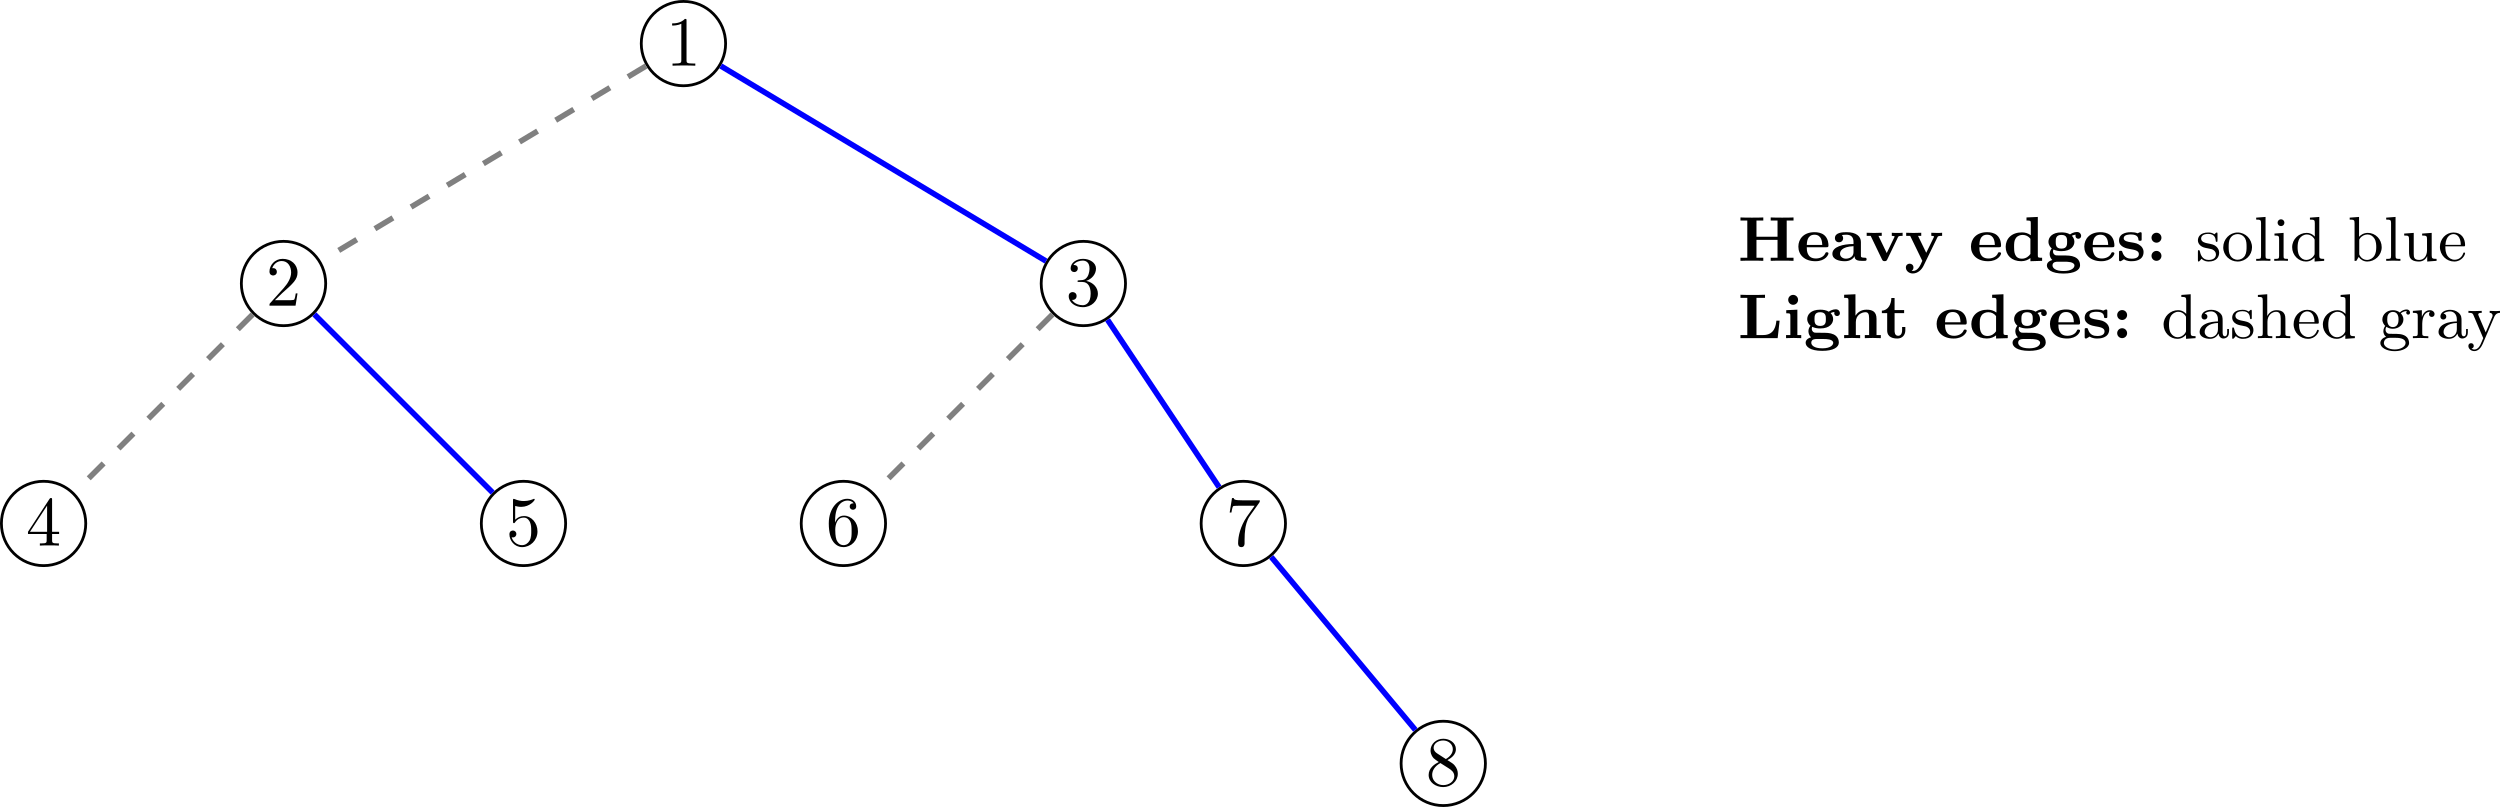 <?xml version='1.0' encoding='UTF-8'?>
<!-- This file was generated by dvisvgm 3.0.3 -->
<svg version='1.1' xmlns='http://www.w3.org/2000/svg' xmlns:xlink='http://www.w3.org/1999/xlink' width='496.18pt' height='160.163pt' viewBox='48.814 111.393 496.18 160.163'>
<defs>
<path id='g7-97' d='M4.456-.798V-1.3H4.205V-.807C4.205-.708 4.205-.26 3.882-.26S3.56-.69 3.56-.834V-2.403C3.56-2.914 3.56-3.219 3.156-3.587C2.824-3.882 2.394-4.017 1.946-4.017C1.193-4.017 .565-3.64 .565-3.067C.565-2.789 .753-2.636 .986-2.636C1.228-2.636 1.399-2.815 1.399-3.049C1.399-3.434 .995-3.479 .995-3.479C1.237-3.712 1.668-3.793 1.928-3.793C2.385-3.793 2.896-3.452 2.896-2.663V-2.367C2.412-2.349 1.739-2.304 1.139-2.017C.493-1.704 .296-1.237 .296-.879C.296-.143 1.166 .099 1.766 .099C2.511 .099 2.851-.395 2.977-.646C3.022-.269 3.282 .054 3.667 .054C3.891 .054 4.456-.081 4.456-.798ZM2.896-1.264C2.896-.395 2.224-.126 1.829-.126C1.408-.126 1.013-.43 1.013-.879C1.013-1.47 1.524-2.098 2.896-2.152V-1.264Z'/>
<path id='g7-98' d='M4.806-1.937C4.806-3.058 3.918-3.963 2.842-3.963C2.233-3.963 1.811-3.649 1.596-3.407V-6.223L.269-6.124V-5.846C.879-5.846 .959-5.783 .959-5.344V0H1.21L1.542-.547C1.82-.152 2.268 .099 2.753 .099C3.82 .099 4.806-.762 4.806-1.937ZM4.035-1.946C4.035-1.524 3.981-1.049 3.748-.69C3.551-.403 3.183-.126 2.708-.126C2.304-.126 1.964-.341 1.748-.672C1.623-.861 1.623-.87 1.623-1.04V-2.86C1.623-3.031 1.623-3.04 1.722-3.183C2.026-3.596 2.466-3.739 2.806-3.739C3.192-3.739 3.551-3.524 3.784-3.147C4.017-2.762 4.035-2.233 4.035-1.946Z'/>
<path id='g7-100' d='M4.842 0V-.278C4.232-.278 4.151-.341 4.151-.78V-6.223L2.824-6.124V-5.846C3.434-5.846 3.515-5.783 3.515-5.344V-3.434C3.47-3.488 3.067-3.963 2.367-3.963C1.264-3.963 .305-3.084 .305-1.928C.305-.807 1.201 .099 2.268 .099C2.923 .099 3.327-.287 3.488-.475V.099L4.842 0ZM3.488-1.076C3.488-.915 3.488-.888 3.353-.699C3.075-.296 2.663-.126 2.304-.126C1.919-.126 1.56-.341 1.327-.717C1.094-1.103 1.076-1.632 1.076-1.919C1.076-2.34 1.13-2.815 1.363-3.174C1.56-3.461 1.928-3.739 2.403-3.739C2.78-3.739 3.138-3.551 3.38-3.21C3.488-3.067 3.488-3.058 3.488-2.887V-1.076Z'/>
<path id='g7-101' d='M3.829-1.067C3.829-1.13 3.784-1.184 3.703-1.184C3.613-1.184 3.587-1.121 3.578-1.085C3.273-.17 2.475-.152 2.34-.152C1.91-.152 1.542-.395 1.336-.699C1.04-1.139 1.031-1.677 1.031-2.053H3.587C3.784-2.053 3.829-2.053 3.829-2.242C3.829-3.165 3.327-4.017 2.179-4.017C1.103-4.017 .26-3.084 .26-1.973C.26-.798 1.201 .099 2.295 .099S3.829-.861 3.829-1.067ZM3.219-2.268H1.04C1.121-3.649 1.928-3.793 2.179-3.793C2.672-3.793 3.21-3.416 3.219-2.268Z'/>
<path id='g7-103' d='M4.474-3.613C4.474-3.784 4.349-4.062 3.99-4.062C3.73-4.062 3.327-3.963 3.013-3.64C2.771-3.838 2.421-3.963 2.044-3.963C1.193-3.963 .547-3.353 .547-2.645C.547-2.188 .816-1.865 .959-1.731C.941-1.713 .69-1.399 .69-.986C.69-.681 .834-.359 1.076-.197C.619-.054 .26 .278 .26 .699C.26 1.336 1.148 1.847 2.295 1.847C3.398 1.847 4.34 1.372 4.34 .681C4.34 .314 4.169-.081 3.838-.296C3.335-.61 2.815-.61 1.964-.61C1.784-.61 1.497-.61 1.426-.628C1.166-.681 .995-.924 .995-1.21C.995-1.354 1.04-1.488 1.121-1.605C1.345-1.462 1.623-1.327 2.035-1.327C2.887-1.327 3.533-1.937 3.533-2.645C3.533-3.084 3.282-3.389 3.165-3.515C3.524-3.838 3.945-3.838 4.053-3.838C4.008-3.811 3.936-3.766 3.936-3.604C3.936-3.506 3.999-3.335 4.205-3.335C4.331-3.335 4.474-3.425 4.474-3.613ZM2.842-2.645C2.842-2.439 2.842-1.569 2.035-1.569C1.237-1.569 1.237-2.448 1.237-2.645C1.237-2.887 1.255-3.192 1.408-3.407C1.542-3.587 1.784-3.721 2.035-3.721C2.842-3.721 2.842-2.851 2.842-2.645ZM3.838 .69C3.838 1.201 3.147 1.605 2.304 1.605C1.426 1.605 .762 1.184 .762 .69C.762 .547 .852-.045 1.623-.045H2.448C2.735-.045 3.838-.036 3.838 .69Z'/>
<path id='g7-104' d='M4.905 0V-.278C4.447-.278 4.223-.278 4.214-.556V-2.277C4.214-3.022 4.214-3.282 3.963-3.596C3.757-3.847 3.416-3.963 2.968-3.963C2.367-3.963 1.928-3.649 1.65-3.147H1.641V-6.223L.314-6.124V-5.846C.924-5.846 1.004-5.783 1.004-5.344V-.69C1.004-.278 .906-.278 .314-.278V0C.735-.018 .906-.027 1.336-.027S1.883-.018 2.358 0V-.278C1.766-.278 1.668-.278 1.668-.69V-2.322C1.668-3.273 2.34-3.739 2.905-3.739C3.434-3.739 3.551-3.3 3.551-2.762V-.69C3.551-.278 3.452-.278 2.86-.278V0C3.282-.018 3.452-.027 3.882-.027S4.429-.018 4.905 0Z'/>
<path id='g7-105' d='M2.268 0V-.278C1.686-.278 1.65-.323 1.65-.672V-3.963L.359-3.865V-3.587C.933-3.587 1.013-3.533 1.013-3.093V-.69C1.013-.278 .915-.278 .323-.278V0C.726-.018 .915-.027 1.309-.027C1.453-.027 1.829-.027 2.268 0ZM1.766-5.407C1.766-5.676 1.551-5.891 1.282-5.891S.798-5.676 .798-5.407S1.013-4.923 1.282-4.923S1.766-5.138 1.766-5.407Z'/>
<path id='g7-108' d='M2.34 0V-.278C1.748-.278 1.65-.278 1.65-.69V-6.223L.323-6.124V-5.846C.933-5.846 1.013-5.783 1.013-5.344V-.69C1.013-.278 .915-.278 .323-.278V0C.744-.018 .915-.027 1.327-.027C1.748-.027 1.901-.018 2.34 0Z'/>
<path id='g7-111' d='M4.34-1.91C4.34-3.084 3.407-4.017 2.304-4.017C1.166-4.017 .26-3.058 .26-1.91C.26-.789 1.193 .099 2.295 .099C3.434 .099 4.34-.807 4.34-1.91ZM3.569-1.991C3.569-1.659 3.569-1.139 3.344-.744C3.093-.332 2.681-.152 2.304-.152C1.856-.152 1.479-.377 1.273-.726C1.04-1.103 1.031-1.578 1.031-1.991C1.031-2.322 1.031-2.833 1.255-3.201C1.524-3.658 1.973-3.793 2.295-3.793C2.806-3.793 3.174-3.506 3.353-3.201C3.56-2.824 3.569-2.367 3.569-1.991Z'/>
<path id='g7-114' d='M3.344-3.407C3.344-3.694 3.075-3.963 2.672-3.963C2.134-3.963 1.757-3.587 1.551-3.031H1.542V-3.963L.269-3.865V-3.587C.879-3.587 .959-3.524 .959-3.084V-.69C.959-.278 .861-.278 .269-.278V0C.744-.018 .861-.027 1.318-.027L2.457 0V-.278H2.277C1.623-.278 1.596-.377 1.596-.708V-2.053C1.596-2.421 1.695-3.739 2.717-3.739V-3.73C2.699-3.721 2.555-3.613 2.555-3.398C2.555-3.156 2.744-3.004 2.95-3.004C3.138-3.004 3.344-3.138 3.344-3.407Z'/>
<path id='g7-115' d='M3.318-1.148C3.318-1.551 3.138-1.793 2.941-2C2.636-2.295 2.313-2.358 1.65-2.484C1.417-2.529 .762-2.645 .762-3.156C.762-3.443 .968-3.82 1.784-3.82C2.753-3.82 2.815-3.075 2.833-2.851C2.842-2.744 2.842-2.69 2.959-2.69C3.084-2.69 3.084-2.753 3.084-2.923V-3.784C3.084-3.936 3.084-4.017 2.977-4.017C2.932-4.017 2.914-4.017 2.798-3.909C2.78-3.891 2.699-3.811 2.645-3.766C2.367-3.963 2.089-4.017 1.784-4.017C.601-4.017 .305-3.362 .305-2.905C.305-2.618 .43-2.385 .637-2.188C.941-1.91 1.282-1.847 1.739-1.766C2.197-1.677 2.349-1.65 2.546-1.497C2.636-1.426 2.86-1.255 2.86-.915C2.86-.126 1.955-.126 1.829-.126C.915-.126 .681-.888 .574-1.372C.547-1.462 .538-1.515 .43-1.515C.305-1.515 .305-1.444 .305-1.282V-.134C.305 .018 .305 .099 .412 .099C.466 .099 .475 .09 .637-.081C.672-.134 .771-.251 .816-.296C1.193 .072 1.605 .099 1.829 .099C2.932 .099 3.318-.547 3.318-1.148Z'/>
<path id='g7-117' d='M4.905 0V-.278C4.295-.278 4.214-.341 4.214-.78V-3.963L2.86-3.865V-3.587C3.47-3.587 3.551-3.524 3.551-3.084V-1.497C3.551-.699 3.102-.126 2.457-.126C1.713-.126 1.668-.511 1.668-.995V-3.963L.314-3.865V-3.587C1.004-3.587 1.004-3.56 1.004-2.762V-1.417C1.004-.834 1.004-.457 1.417-.143C1.677 .036 2.044 .099 2.403 .099C2.869 .099 3.309-.108 3.569-.646H3.578V.099L4.905 0Z'/>
<path id='g7-121' d='M4.663-3.587V-3.865C4.376-3.838 4.098-3.838 3.981-3.838C3.73-3.838 3.452-3.847 3.201-3.865V-3.587C3.613-3.569 3.613-3.246 3.613-3.21C3.613-3.111 3.578-3.022 3.542-2.95L2.636-.816L1.632-3.165C1.578-3.291 1.578-3.353 1.578-3.353C1.578-3.587 1.883-3.587 2.071-3.587V-3.865L1.076-3.838C1.049-3.838 .538-3.838 .188-3.865V-3.587C.592-3.587 .762-3.569 .87-3.327L2.286 0L2.062 .529C1.865 1.004 1.605 1.614 1.022 1.614C.798 1.614 .646 1.497 .619 1.479C.69 1.47 .941 1.399 .941 1.094C.941 .861 .771 .717 .565 .717C.341 .717 .179 .861 .179 1.103C.179 1.506 .556 1.838 1.022 1.838C1.605 1.838 1.991 1.318 2.206 .825L3.829-2.968C3.927-3.201 4.089-3.569 4.663-3.587Z'/>
<path id='g6-58' d='M2.179-3.273C2.179-3.685 1.847-3.981 1.479-3.981C1.067-3.981 .771-3.649 .771-3.282C.771-2.887 1.085-2.573 1.479-2.573C1.865-2.573 2.179-2.887 2.179-3.273ZM2.179-.699C2.179-1.112 1.847-1.408 1.479-1.408C1.067-1.408 .771-1.076 .771-.708C.771-.296 1.103 0 1.47 0C1.883 0 2.179-.332 2.179-.699Z'/>
<path id='g6-72' d='M7.899 0V-.439H6.931V-5.712H7.899V-6.151C7.586-6.124 6.653-6.124 6.285-6.124S4.976-6.124 4.663-6.151V-5.712H5.631V-3.416H2.645V-5.712H3.613V-6.151C3.3-6.124 2.367-6.124 2-6.124S.69-6.124 .377-6.151V-5.712H1.345V-.439H.377V0C.69-.027 1.623-.027 1.991-.027S3.3-.027 3.613 0V-.439H2.645V-2.977H5.631V-.439H4.663V0C4.976-.027 5.909-.027 6.276-.027S7.586-.027 7.899 0Z'/>
<path id='g6-76' d='M5.927-2.475H5.469C5.398-1.856 5.245-.439 3.604-.439H2.645V-5.712H3.856V-6.151C3.488-6.124 2.475-6.124 2.053-6.124C1.677-6.124 .69-6.124 .377-6.151V-5.712H1.345V-.439H.377V0H5.649L5.927-2.475Z'/>
<path id='g6-97' d='M5.102-.224C5.102-.439 4.958-.439 4.869-.439C4.295-.448 4.295-.538 4.295-.753V-2.672C4.295-3.461 3.649-4.062 2.268-4.062C1.757-4.062 .61-4.044 .61-3.219C.61-2.815 .915-2.627 1.193-2.627C1.497-2.627 1.775-2.842 1.775-3.21C1.775-3.47 1.623-3.622 1.596-3.649C1.686-3.667 1.901-3.703 2.233-3.703C2.878-3.703 3.246-3.38 3.246-2.672V-2.385C1.757-2.385 .251-2 .251-1.004C.251-.117 1.372 .054 2.017 .054C2.699 .054 3.165-.242 3.407-.664C3.407-.43 3.407 0 4.367 0H4.806C4.976 0 5.102 0 5.102-.224ZM3.246-1.246C3.246-.305 2.206-.305 2.17-.305C1.713-.305 1.336-.601 1.336-1.004C1.336-1.3 1.497-2 3.246-2.08V-1.246Z'/>
<path id='g6-100' d='M5.514 0V-.439C4.976-.439 4.905-.439 4.905-.789V-6.223L3.3-6.151V-5.712C3.838-5.712 3.909-5.712 3.909-5.362V-3.631C3.515-3.918 3.093-4.035 2.663-4.035C1.201-4.035 .35-3.147 .35-1.991C.35-.798 1.193 .054 2.555 .054C3.12 .054 3.569-.161 3.856-.395V.054L5.514 0ZM3.856-.977C3.658-.664 3.228-.305 2.654-.305C1.542-.305 1.542-1.381 1.542-1.973C1.542-2.493 1.551-2.878 1.784-3.21C2.017-3.569 2.448-3.676 2.762-3.676C3.21-3.676 3.578-3.479 3.856-3.129V-.977Z'/>
<path id='g6-101' d='M4.564-1.04C4.564-1.219 4.385-1.219 4.331-1.219C4.169-1.219 4.151-1.166 4.098-1.04C3.891-.574 3.344-.332 2.78-.332C1.506-.332 1.488-1.488 1.488-1.928H4.268C4.456-1.928 4.564-1.928 4.564-2.179C4.564-2.376 4.546-3.165 3.963-3.649C3.56-3.981 3.022-4.062 2.582-4.062C1.049-4.062 .296-3.093 .296-2.017C.296-.843 1.184 .054 2.708 .054C4.187 .054 4.564-.897 4.564-1.04ZM3.685-2.251H1.488C1.506-2.663 1.551-3.703 2.582-3.703C3.631-3.703 3.667-2.609 3.685-2.251Z'/>
<path id='g6-103' d='M5.156-3.542C5.156-3.775 4.976-4.089 4.564-4.089C4.125-4.089 3.748-3.873 3.578-3.748C3.201-3.972 2.789-4.035 2.358-4.035C.986-4.035 .52-3.291 .52-2.708C.52-2.215 .825-1.892 .986-1.757C.798-1.551 .69-1.246 .69-.977C.69-.592 .879-.287 1.067-.117C.386 .072 .296 .457 .296 .655C.296 1.193 .915 1.802 2.645 1.802C4.214 1.802 5.003 1.309 5.003 .628C5.003 .314 4.887-.242 4.268-.529C3.748-.762 3.273-.762 2.385-.762H1.937C1.65-.762 1.524-.762 1.372-.879C1.237-.995 1.166-1.148 1.166-1.327S1.237-1.605 1.237-1.605C1.569-1.435 1.964-1.372 2.358-1.372C3.73-1.372 4.196-2.116 4.196-2.699C4.196-3.067 4.026-3.362 3.838-3.551C4.08-3.676 4.259-3.694 4.376-3.712C4.367-3.676 4.349-3.622 4.349-3.533C4.349-3.291 4.537-3.129 4.752-3.129C4.949-3.129 5.156-3.273 5.156-3.542ZM3.165-2.708C3.165-2.304 3.165-1.731 2.358-1.731S1.551-2.304 1.551-2.699C1.551-3.102 1.551-3.676 2.358-3.676S3.165-3.102 3.165-2.708ZM4.205 .664C4.205 .95 3.873 1.444 2.654 1.444C1.47 1.444 1.094 .995 1.094 .646C1.094 .126 1.668 .126 1.802 .126H2.887C3.165 .126 4.205 .126 4.205 .664Z'/>
<path id='g6-104' d='M5.649 0V-.439H5.039V-2.735C5.039-3.802 4.394-4.035 3.613-4.035C2.762-4.035 2.286-3.551 2.053-3.183V-6.223L.448-6.151V-5.712C.986-5.712 1.058-5.712 1.058-5.362V-.439H.448V0L1.578-.027L2.717 0V-.439H2.107V-2.277C2.107-3.282 2.932-3.676 3.47-3.676C3.811-3.676 3.99-3.488 3.99-2.815V-.439H3.38V0L4.51-.027L5.649 0Z'/>
<path id='g6-105' d='M2.618 0V-.439H2.071V-4.035L.493-3.963V-3.524C1.013-3.524 1.076-3.524 1.076-3.174V-.439H.466V0C1.067-.018 1.184-.027 1.56-.027C2-.027 2.116-.018 2.618 0ZM2.17-5.425C2.17-5.846 1.829-6.133 1.47-6.133C1.094-6.133 .771-5.828 .771-5.434C.771-5.012 1.112-4.725 1.47-4.725C1.847-4.725 2.17-5.03 2.17-5.425Z'/>
<path id='g6-115' d='M3.829-1.255C3.829-1.713 3.569-2 3.407-2.134C3.004-2.475 2.717-2.52 2.008-2.636C1.578-2.708 1.013-2.798 1.013-3.201C1.013-3.739 1.847-3.739 2.044-3.739C3.049-3.739 3.084-3.21 3.102-2.968C3.111-2.842 3.237-2.842 3.327-2.842C3.551-2.842 3.56-2.887 3.56-3.102V-3.802C3.56-3.963 3.56-4.062 3.38-4.062C3.291-4.062 3.147-3.99 2.986-3.9C2.699-4.026 2.349-4.062 2.053-4.062C1.775-4.062 .35-4.062 .35-2.878C.35-1.937 1.524-1.739 1.838-1.686C2.573-1.56 3.165-1.462 3.165-.95C3.165-.305 2.322-.305 2.125-.305C1.668-.305 1.085-.421 .825-1.246C.78-1.399 .771-1.426 .583-1.426C.35-1.426 .35-1.372 .35-1.157V-.206C.35-.045 .35 .054 .529 .054C.592 .054 .61 .054 .807-.072L1.049-.224C1.47 .054 1.946 .054 2.125 .054C2.394 .054 3.829 .054 3.829-1.255Z'/>
<path id='g6-116' d='M3.524-1.103V-1.578H3.067V-1.13C3.067-.493 2.744-.332 2.52-.332C2-.332 2-.87 2-1.085V-3.542H3.353V-3.981H2V-5.694H1.542C1.533-4.851 1.112-3.927 .197-3.9V-3.542H.95V-1.103C.95-.081 1.838 .054 2.394 .054C3.093 .054 3.524-.448 3.524-1.103Z'/>
<path id='g6-118' d='M5.344-3.542V-3.981C5.093-3.954 4.869-3.954 4.618-3.954C4.358-3.954 4.071-3.954 3.811-3.981V-3.542C4.062-3.542 4.142-3.497 4.223-3.461C4.214-3.425 4.214-3.407 4.169-3.335L3.093-1.103L1.919-3.542H2.385V-3.981L1.282-3.954C.959-3.954 .78-3.954 .251-3.981V-3.542H.816L2.421-.206C2.502-.036 2.573 .045 2.798 .045S3.093-.036 3.174-.206L4.689-3.353C4.752-3.479 4.779-3.542 5.344-3.542Z'/>
<path id='g6-121' d='M5.344-3.542V-3.981C5.093-3.954 4.869-3.954 4.618-3.954C4.349-3.954 4.071-3.963 3.811-3.981V-3.542C3.811-3.542 4.205-3.542 4.205-3.434C4.205-3.434 4.205-3.416 4.16-3.327L3.093-1.139L1.928-3.542H2.385V-3.981L1.282-3.954C.959-3.954 .78-3.954 .251-3.981V-3.542H.816L2.537 0C2.224 .735 1.883 1.435 1.193 1.435C1.139 1.435 1.085 1.435 1.022 1.408C1.175 1.327 1.282 1.166 1.282 .941C1.282 .601 1.031 .403 .744 .403S.206 .601 .206 .941C.206 1.426 .655 1.793 1.184 1.793C1.883 1.793 2.439 1.273 2.717 .69L4.68-3.344C4.743-3.479 4.779-3.542 5.344-3.542Z'/>
<path id='g25-49' d='M4.174 0V-.309H3.856C2.959-.309 2.929-.418 2.929-.787V-6.376C2.929-6.615 2.929-6.635 2.7-6.635C2.082-5.998 1.205-5.998 .887-5.998V-5.689C1.086-5.689 1.674-5.689 2.192-5.948V-.787C2.192-.428 2.162-.309 1.265-.309H.946V0C1.295-.03 2.162-.03 2.56-.03S3.826-.03 4.174 0Z'/>
<path id='g25-50' d='M4.473-1.733H4.224C4.174-1.435 4.105-.996 4.005-.847C3.935-.767 3.278-.767 3.059-.767H1.265L2.321-1.793C3.875-3.168 4.473-3.706 4.473-4.702C4.473-5.838 3.577-6.635 2.361-6.635C1.235-6.635 .498-5.719 .498-4.832C.498-4.274 .996-4.274 1.026-4.274C1.196-4.274 1.544-4.394 1.544-4.802C1.544-5.061 1.365-5.32 1.016-5.32C.936-5.32 .917-5.32 .887-5.31C1.116-5.958 1.654-6.326 2.232-6.326C3.138-6.326 3.567-5.519 3.567-4.702C3.567-3.905 3.068-3.118 2.521-2.501L.608-.369C.498-.259 .498-.239 .498 0H4.194L4.473-1.733Z'/>
<path id='g25-51' d='M4.553-1.704C4.553-2.521 3.925-3.298 2.889-3.507C3.706-3.776 4.284-4.473 4.284-5.26C4.284-6.077 3.407-6.635 2.451-6.635C1.445-6.635 .687-6.037 .687-5.28C.687-4.951 .907-4.762 1.196-4.762C1.504-4.762 1.704-4.981 1.704-5.27C1.704-5.768 1.235-5.768 1.086-5.768C1.395-6.257 2.052-6.386 2.411-6.386C2.819-6.386 3.367-6.167 3.367-5.27C3.367-5.151 3.347-4.573 3.088-4.134C2.79-3.656 2.451-3.626 2.202-3.616C2.122-3.606 1.883-3.587 1.813-3.587C1.733-3.577 1.664-3.567 1.664-3.467C1.664-3.357 1.733-3.357 1.903-3.357H2.341C3.158-3.357 3.527-2.68 3.527-1.704C3.527-.349 2.839-.06 2.401-.06C1.973-.06 1.225-.229 .877-.817C1.225-.767 1.534-.986 1.534-1.365C1.534-1.724 1.265-1.923 .976-1.923C.737-1.923 .418-1.783 .418-1.345C.418-.438 1.345 .219 2.431 .219C3.646 .219 4.553-.687 4.553-1.704Z'/>
<path id='g25-52' d='M4.692-1.644V-1.953H3.696V-6.486C3.696-6.685 3.696-6.745 3.537-6.745C3.447-6.745 3.417-6.745 3.337-6.625L.279-1.953V-1.644H2.929V-.777C2.929-.418 2.909-.309 2.172-.309H1.963V0C2.371-.03 2.889-.03 3.308-.03S4.254-.03 4.663 0V-.309H4.453C3.716-.309 3.696-.418 3.696-.777V-1.644H4.692ZM2.989-1.953H.558L2.989-5.669V-1.953Z'/>
<path id='g25-53' d='M4.473-2.002C4.473-3.188 3.656-4.184 2.58-4.184C2.102-4.184 1.674-4.025 1.315-3.676V-5.619C1.514-5.559 1.843-5.489 2.162-5.489C3.387-5.489 4.085-6.396 4.085-6.526C4.085-6.585 4.055-6.635 3.985-6.635C3.985-6.635 3.955-6.635 3.905-6.605C3.706-6.516 3.218-6.316 2.55-6.316C2.152-6.316 1.694-6.386 1.225-6.595C1.146-6.625 1.106-6.625 1.106-6.625C1.006-6.625 1.006-6.545 1.006-6.386V-3.437C1.006-3.258 1.006-3.178 1.146-3.178C1.215-3.178 1.235-3.208 1.275-3.268C1.385-3.427 1.753-3.965 2.56-3.965C3.078-3.965 3.328-3.507 3.407-3.328C3.567-2.959 3.587-2.57 3.587-2.072C3.587-1.724 3.587-1.126 3.347-.707C3.108-.319 2.74-.06 2.281-.06C1.554-.06 .986-.588 .817-1.176C.847-1.166 .877-1.156 .986-1.156C1.315-1.156 1.484-1.405 1.484-1.644S1.315-2.132 .986-2.132C.847-2.132 .498-2.062 .498-1.604C.498-.747 1.186 .219 2.301 .219C3.457 .219 4.473-.737 4.473-2.002Z'/>
<path id='g25-54' d='M4.553-2.032C4.553-3.298 3.666-4.254 2.56-4.254C1.883-4.254 1.514-3.746 1.315-3.268V-3.507C1.315-6.027 2.55-6.386 3.059-6.386C3.298-6.386 3.716-6.326 3.935-5.988C3.786-5.988 3.387-5.988 3.387-5.539C3.387-5.23 3.626-5.081 3.846-5.081C4.005-5.081 4.304-5.171 4.304-5.559C4.304-6.157 3.866-6.635 3.039-6.635C1.763-6.635 .418-5.35 .418-3.148C.418-.488 1.574 .219 2.501 .219C3.606 .219 4.553-.717 4.553-2.032ZM3.656-2.042C3.656-1.564 3.656-1.066 3.487-.707C3.188-.11 2.73-.06 2.501-.06C1.873-.06 1.574-.658 1.514-.807C1.335-1.275 1.335-2.072 1.335-2.252C1.335-3.029 1.654-4.025 2.55-4.025C2.71-4.025 3.168-4.025 3.477-3.407C3.656-3.039 3.656-2.531 3.656-2.042Z'/>
<path id='g25-55' d='M4.832-6.416H2.411C1.196-6.416 1.176-6.545 1.136-6.735H.887L.558-4.682H.807C.837-4.842 .927-5.469 1.056-5.589C1.126-5.649 1.903-5.649 2.032-5.649H4.095L2.979-4.075C2.082-2.73 1.753-1.345 1.753-.329C1.753-.229 1.753 .219 2.212 .219S2.67-.229 2.67-.329V-.837C2.67-1.385 2.7-1.933 2.78-2.471C2.819-2.7 2.959-3.557 3.397-4.174L4.742-6.067C4.832-6.187 4.832-6.207 4.832-6.416Z'/>
<path id='g25-56' d='M4.553-1.674C4.553-2.032 4.443-2.481 4.065-2.899C3.875-3.108 3.716-3.208 3.078-3.606C3.796-3.975 4.284-4.493 4.284-5.151C4.284-6.067 3.397-6.635 2.491-6.635C1.494-6.635 .687-5.898 .687-4.971C.687-4.792 .707-4.344 1.126-3.875C1.235-3.756 1.604-3.507 1.853-3.337C1.275-3.049 .418-2.491 .418-1.504C.418-.448 1.435 .219 2.481 .219C3.606 .219 4.553-.608 4.553-1.674ZM3.846-5.151C3.846-4.583 3.457-4.105 2.859-3.756L1.624-4.553C1.166-4.852 1.126-5.191 1.126-5.36C1.126-5.968 1.773-6.386 2.481-6.386C3.208-6.386 3.846-5.868 3.846-5.151ZM4.055-1.315C4.055-.578 3.308-.06 2.491-.06C1.634-.06 .917-.677 .917-1.504C.917-2.082 1.235-2.72 2.082-3.188L3.308-2.411C3.587-2.222 4.055-1.923 4.055-1.315Z'/>
</defs>
<g id='page1' transform='matrix(1.4 0 0 1.4 0 0)'>
<path d='M137.734 85.742C137.734 82.441 135.055 79.766 131.754 79.766C128.453 79.766 125.777 82.441 125.777 85.742C125.777 89.043 128.453 91.723 131.754 91.723C135.055 91.723 137.734 89.043 137.734 85.742Z' stroke='#000' fill='none' stroke-width='.399'/>
<g transform='matrix(1 0 0 1 -2.491 3.137)'>
<use x='131.755' y='85.743' xlink:href='#g25-49'/>
</g>
<path d='M81.039 119.758C81.039 116.457 78.363 113.781 75.062 113.781S69.082 116.457 69.082 119.758C69.082 123.062 71.762 125.738 75.062 125.738S81.039 123.062 81.039 119.758Z' stroke='#000' fill='none' stroke-width='.399' stroke-miterlimit='10'/>
<g transform='matrix(1 0 0 1 -59.184 37.153)'>
<use x='131.755' y='85.743' xlink:href='#g25-50'/>
</g>
<path d='M194.426 119.758C194.426 116.457 191.75 113.781 188.449 113.781S182.473 116.457 182.473 119.758C182.473 123.062 185.148 125.738 188.449 125.738S194.426 123.062 194.426 119.758Z' stroke='#000' fill='none' stroke-width='.399' stroke-miterlimit='10'/>
<g transform='matrix(1 0 0 1 54.203 37.153)'>
<use x='131.755' y='85.743' xlink:href='#g25-51'/>
</g>
<path d='M47.023 153.777C47.023 150.473 44.348 147.797 41.047 147.797C37.742 147.797 35.066 150.473 35.066 153.777C35.066 157.078 37.742 159.754 41.047 159.754C44.348 159.754 47.023 157.078 47.023 153.777Z' stroke='#000' fill='none' stroke-width='.399' stroke-miterlimit='10'/>
<g transform='matrix(1 0 0 1 -93.2 71.169)'>
<use x='131.755' y='85.743' xlink:href='#g25-52'/>
</g>
<path d='M115.055 153.777C115.055 150.473 112.379 147.797 109.078 147.797S103.102 150.473 103.102 153.777C103.102 157.078 105.777 159.754 109.078 159.754S115.055 157.078 115.055 153.777Z' stroke='#000' fill='none' stroke-width='.399' stroke-miterlimit='10'/>
<g transform='matrix(1 0 0 1 -25.168 71.169)'>
<use x='131.755' y='85.743' xlink:href='#g25-53'/>
</g>
<path d='M160.41 153.777C160.41 150.473 157.734 147.797 154.434 147.797S148.453 150.473 148.453 153.777C148.453 157.078 151.133 159.754 154.434 159.754S160.41 157.078 160.41 153.777Z' stroke='#000' fill='none' stroke-width='.399' stroke-miterlimit='10'/>
<g transform='matrix(1 0 0 1 20.187 71.169)'>
<use x='131.755' y='85.743' xlink:href='#g25-54'/>
</g>
<path d='M217.106 153.777C217.106 150.473 214.426 147.797 211.125 147.797S205.148 150.473 205.148 153.777C205.148 157.078 207.824 159.754 211.125 159.754S217.106 157.078 217.106 153.777Z' stroke='#000' fill='none' stroke-width='.399' stroke-miterlimit='10'/>
<g transform='matrix(1 0 0 1 76.88 71.169)'>
<use x='131.755' y='85.743' xlink:href='#g25-55'/>
</g>
<path d='M245.449 187.793C245.449 184.492 242.773 181.812 239.473 181.812C236.172 181.812 233.496 184.492 233.496 187.793C233.496 191.093 236.172 193.769 239.473 193.769C242.773 193.769 245.449 191.093 245.449 187.793Z' stroke='#000' fill='none' stroke-width='.399' stroke-miterlimit='10'/>
<g transform='matrix(1 0 0 1 105.227 105.186)'>
<use x='131.755' y='85.743' xlink:href='#g25-56'/>
</g>
<path d='M137.051 88.922L183.152 116.582' stroke='#00f' fill='none' stroke-width='.797' stroke-miterlimit='10'/>
<path d='M191.875 124.898L207.699 148.637' stroke='#00f' fill='none' stroke-width='.797' stroke-miterlimit='10'/>
<path d='M215.082 158.519L235.52 183.047' stroke='#00f' fill='none' stroke-width='.797' stroke-miterlimit='10'/>
<path d='M126.457 88.922L80.359 116.582' stroke='#808080' fill='none' stroke-width='.797' stroke-miterlimit='10' stroke-dasharray='2.989 2.989'/>
<path d='M79.43 124.129L104.711 149.406' stroke='#00f' fill='none' stroke-width='.797' stroke-miterlimit='10'/>
<path d='M70.695 124.129L45.414 149.406' stroke='#808080' fill='none' stroke-width='.797' stroke-miterlimit='10' stroke-dasharray='2.989 2.989'/>
<path d='M184.082 124.129L158.801 149.406' stroke='#808080' fill='none' stroke-width='.797' stroke-miterlimit='10' stroke-dasharray='2.989 2.989'/>
<g transform='matrix(1 0 0 1 149.474 41.76)'>
<use x='131.755' y='74.784' xlink:href='#g6-72'/>
<use x='140.043' y='74.784' xlink:href='#g6-101'/>
<use x='144.911' y='74.784' xlink:href='#g6-97'/>
<use x='149.774' y='74.784' xlink:href='#g6-118'/>
<use x='155.374' y='74.784' xlink:href='#g6-121'/>
<use x='164.511' y='74.784' xlink:href='#g6-101'/>
<use x='169.38' y='74.784' xlink:href='#g6-100'/>
<use x='175.274' y='74.784' xlink:href='#g6-103'/>
<use x='180.579' y='74.784' xlink:href='#g6-101'/>
<use x='185.448' y='74.784' xlink:href='#g6-115'/>
<use x='189.633' y='74.784' xlink:href='#g6-58'/>
<use x='196.676' y='74.784' xlink:href='#g7-115'/>
<use x='200.311' y='74.784' xlink:href='#g7-111'/>
<use x='204.919' y='74.784' xlink:href='#g7-108'/>
<use x='207.478' y='74.784' xlink:href='#g7-105'/>
<use x='210.038' y='74.784' xlink:href='#g7-100'/>
<use x='218.23' y='74.784' xlink:href='#g7-98'/>
<use x='223.35' y='74.784' xlink:href='#g7-108'/>
<use x='225.91' y='74.784' xlink:href='#g7-117'/>
<use x='231.029' y='74.784' xlink:href='#g7-101'/>
<use x='131.755' y='85.743' xlink:href='#g6-76'/>
<use x='138.128' y='85.743' xlink:href='#g6-105'/>
<use x='141.075' y='85.743' xlink:href='#g6-103'/>
<use x='146.38' y='85.743' xlink:href='#g6-104'/>
<use x='151.98' y='85.743' xlink:href='#g6-116'/>
<use x='159.643' y='85.743' xlink:href='#g6-101'/>
<use x='164.511' y='85.743' xlink:href='#g6-100'/>
<use x='170.406' y='85.743' xlink:href='#g6-103'/>
<use x='175.711' y='85.743' xlink:href='#g6-101'/>
<use x='180.58' y='85.743' xlink:href='#g6-115'/>
<use x='184.765' y='85.743' xlink:href='#g6-58'/>
<use x='191.808' y='85.743' xlink:href='#g7-100'/>
<use x='196.927' y='85.743' xlink:href='#g7-97'/>
<use x='201.535' y='85.743' xlink:href='#g7-115'/>
<use x='205.17' y='85.743' xlink:href='#g7-104'/>
<use x='210.29' y='85.743' xlink:href='#g7-101'/>
<use x='214.389' y='85.743' xlink:href='#g7-100'/>
<use x='222.581' y='85.743' xlink:href='#g7-103'/>
<use x='227.188' y='85.743' xlink:href='#g7-114'/>
<use x='230.793' y='85.743' xlink:href='#g7-97'/>
<use x='235.145' y='85.743' xlink:href='#g7-121'/>
</g>
</g>
</svg>